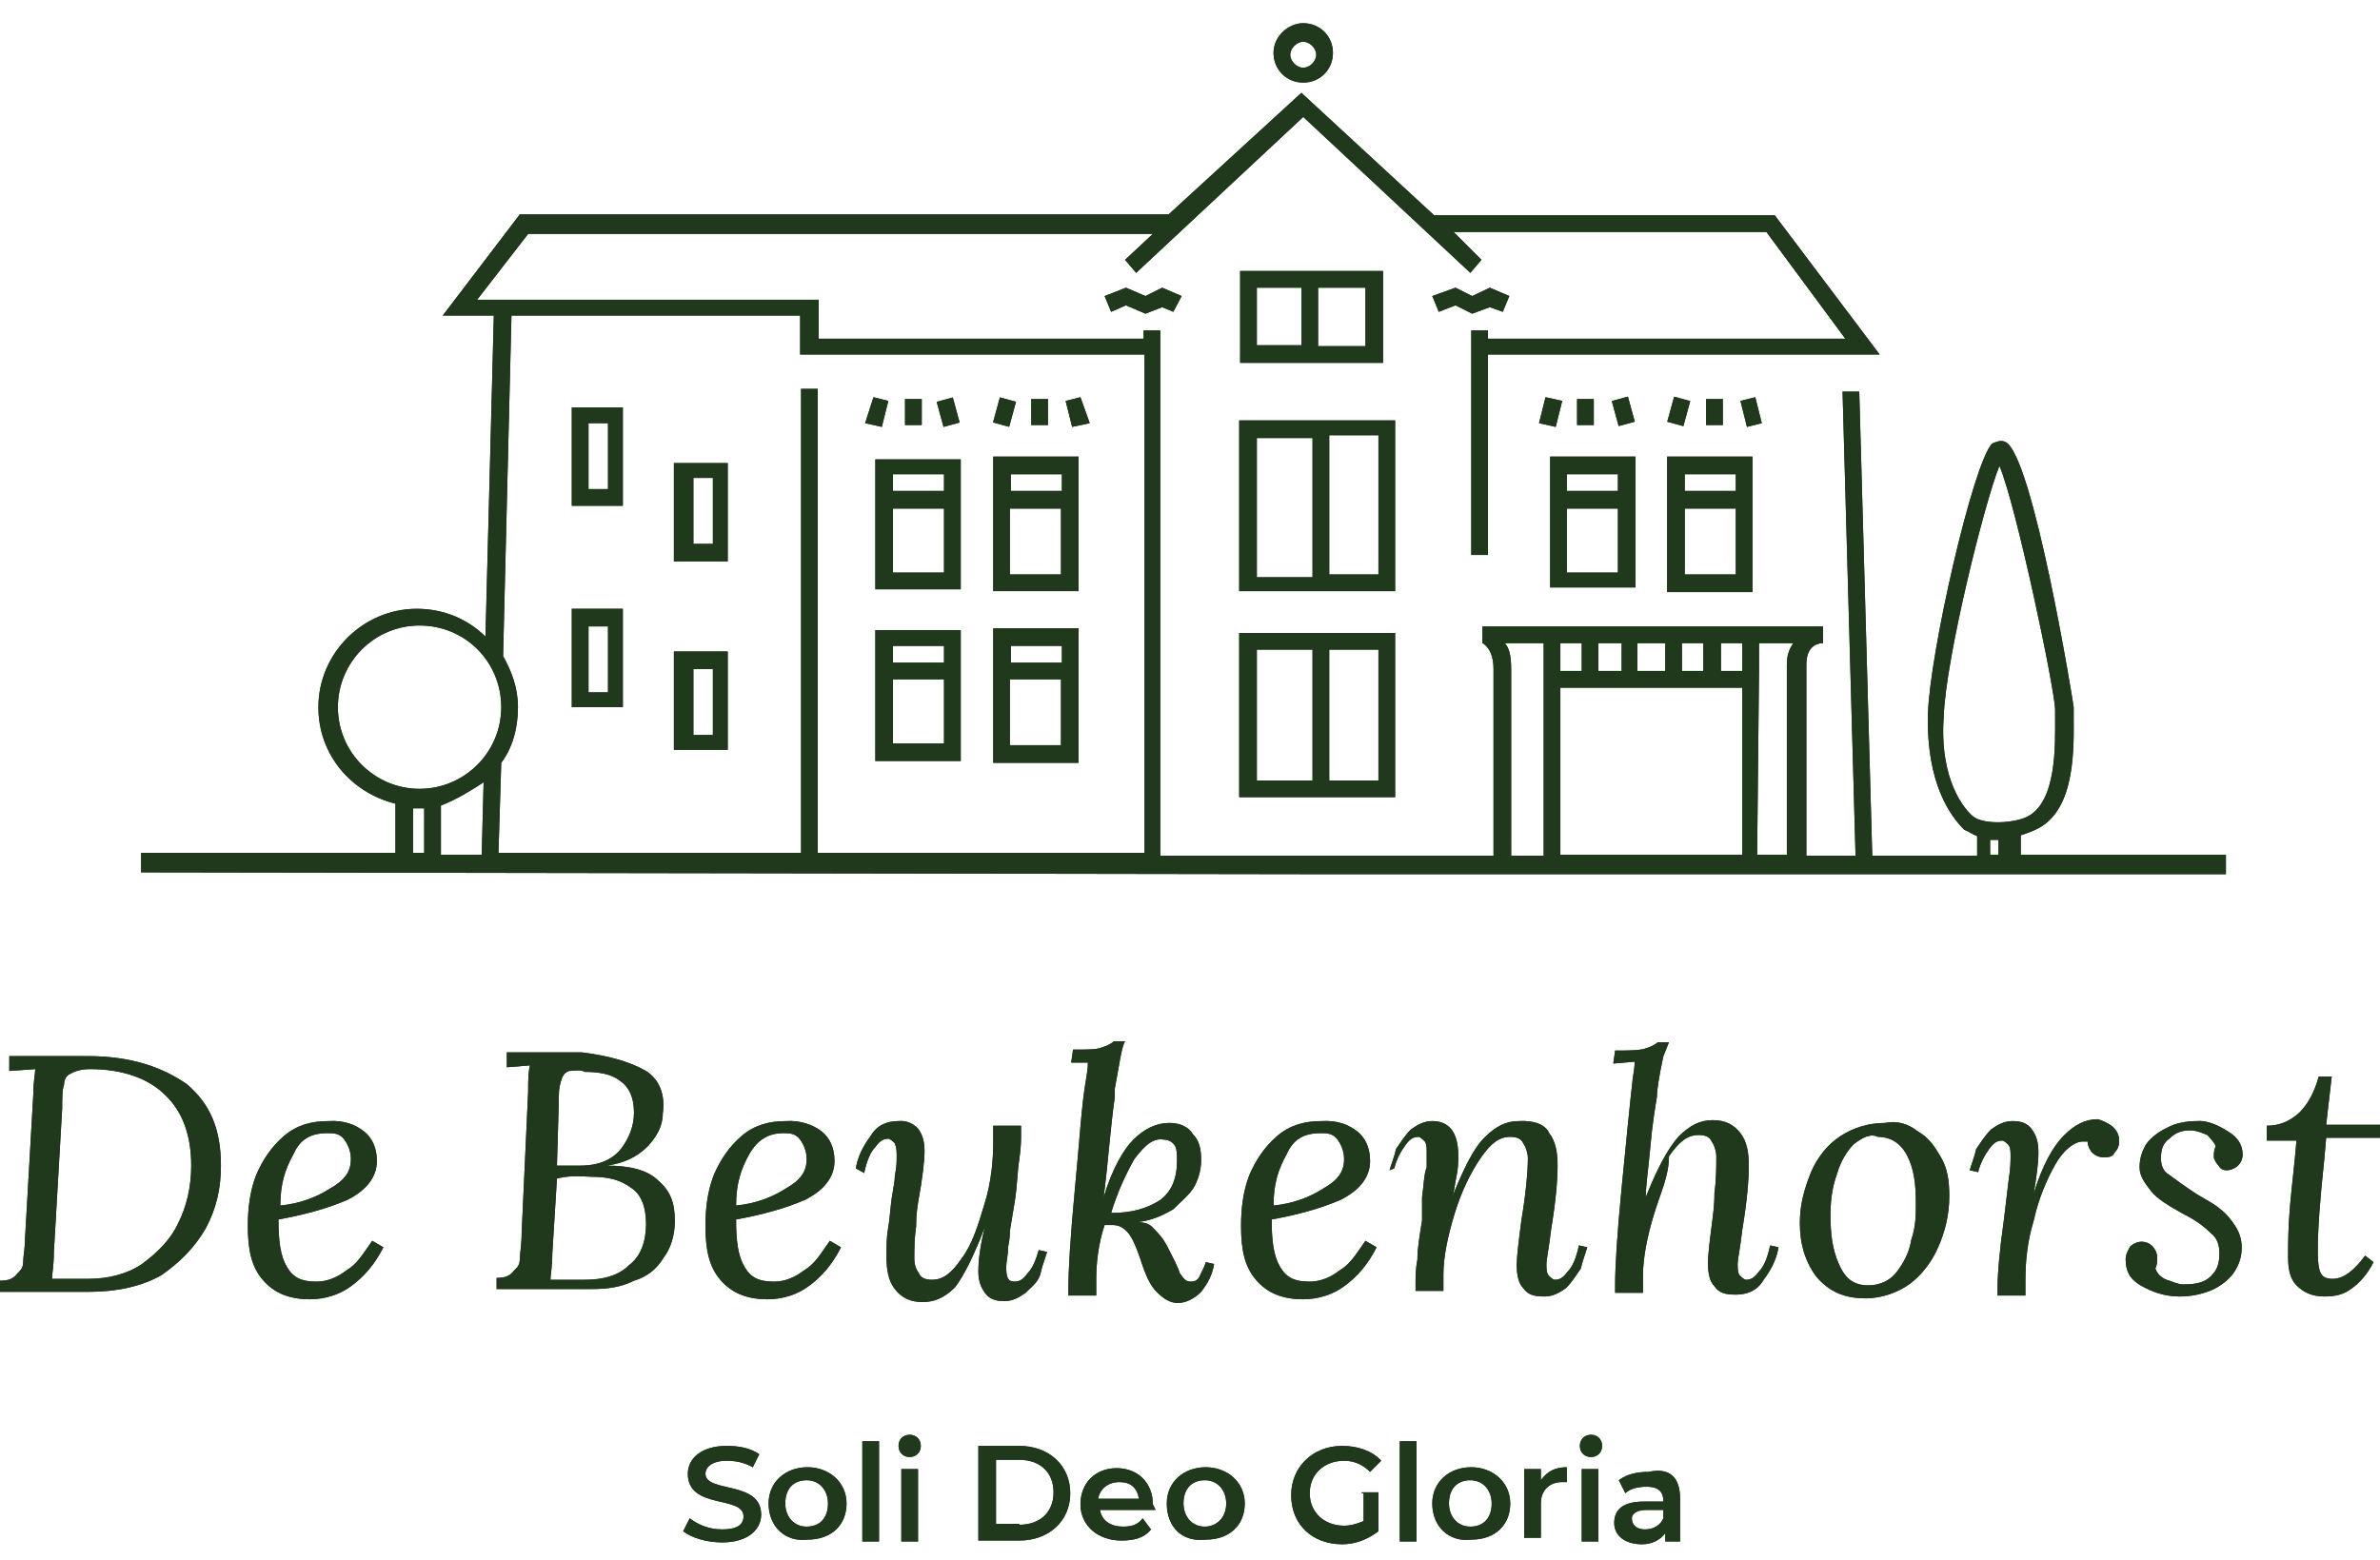 <?xml version="1.0" encoding="utf-8"?>
<!-- Generator: Adobe Illustrator 25.2.0, SVG Export Plug-In . SVG Version: 6.00 Build 0)  -->
<svg version="1.1" id="Laag_1" xmlns="http://www.w3.org/2000/svg" xmlns:xlink="http://www.w3.org/1999/xlink" x="0px" y="0px"
	 viewBox="0 0 256.4 168.1" style="enable-background:new 0 0 256.4 168.1;" xml:space="preserve">
<style type="text/css">
	.st0{fill:#20391C;}
</style>
<g>
	<path class="st0" d="M7.6,115.7c-0.5,0.2-0.7,0.7-0.7,1.2c-0.2,0.5-0.2,1.4-0.2,2.5L5.8,135c0,1.4-0.2,2.3-0.2,2.8
		c1.2,0,2.3,0,3.9,0c2.1,0,4.2-0.5,5.8-1.6c1.6-1.2,3-2.5,3.9-4.4c0.9-1.8,1.4-3.9,1.4-6.2c0-3.2-0.9-5.8-2.8-7.6
		c-1.8-1.8-4.6-2.8-8.1-2.8C8.8,115.2,8.1,115.4,7.6,115.7 M20.1,116.8c2.5,2.1,3.7,4.8,3.7,8.8c0,2.5-0.5,4.6-1.6,6.7
		c-1.2,2.1-2.8,3.7-4.8,5.1c-2.1,1.2-4.8,1.8-7.8,1.8H0V138c0.9,0,1.4-0.2,1.8-0.7c0.5-0.5,0.7-0.7,0.7-1.4c0-0.5,0.2-1.4,0.2-2.5
		l0.9-15.7c0-1.2,0.2-2.1,0.2-2.5l-2.8,0.2v-1.6h8.5C14.1,113.8,17.5,115,20.1,116.8"/>
	<path class="st0" d="M31.6,124.4c-0.9,1.6-1.4,3.2-1.4,5.5c2.1-0.2,3.9-0.9,5.3-1.8c1.6-0.9,2.3-1.8,2.3-3.2c0-0.7-0.2-1.4-0.7-2.1
		c-0.5-0.7-1.2-0.7-1.8-0.7C33.4,122.1,32.3,122.8,31.6,124.4 M39.2,121.9c0.9,0.7,1.4,1.8,1.4,3.2c0,1.8-1.2,3.2-3.2,4.2
		c-2.1,0.9-4.6,1.6-7.4,2.1c0,2.3,0.2,3.9,0.9,5.1s1.6,1.6,3.2,1.6c1.2,0,2.3-0.5,3.2-1.2c1.2-0.7,1.8-1.8,2.8-3.2l1.2,0.7
		c-0.9,1.8-2.1,3.2-3.5,4.2c-1.2,0.9-2.8,1.4-4.4,1.4c-2.3,0-3.9-0.7-5.1-2.1c-1.2-1.4-1.6-3.2-1.6-5.8c0-1.8,0.2-3.7,0.9-5.5
		c0.7-1.6,1.6-3,3-4.2c1.4-1.2,3-1.6,4.8-1.6C37.1,120.7,38.3,121.2,39.2,121.9"/>
	<path class="st0" d="M61.3,115.4c-0.5,0.2-0.7,0.5-0.9,1.2c-0.2,0.7-0.2,1.2-0.2,2.1l-0.2,6.9c0.7,0,1.6,0,2.5,0
		c2.1,0,3.5-0.7,4.4-1.8c0.9-1.2,1.4-2.5,1.4-3.9c0-1.6-0.5-2.8-1.6-3.5c-0.9-0.7-2.3-0.9-3.7-0.9C62.5,115.2,61.8,115.4,61.3,115.4
		 M60,127l-0.5,8.1c0,1.4-0.2,2.3-0.2,2.8c0.5,0,1.4,0,2.5,0H63c2.1,0,3.7-0.5,4.8-1.6c1.2-0.9,1.8-2.5,1.8-4.4
		c0-1.8-0.5-3.2-1.6-3.9c-1.2-0.9-2.5-1.2-4.4-1.2C62.3,126.7,61.1,126.7,60,127 M69.6,115.4c1.4,0.9,2.1,2.5,1.8,4.6
		c0,1.4-0.7,2.5-1.6,3.5c-1.2,1.2-2.5,1.8-4.4,2.1l0,0c2.5,0,4.4,0.5,5.5,1.6c1.4,1.2,1.8,2.5,1.8,4.4c0,1.6-0.5,3-1.2,3.9
		c-0.7,1.2-1.8,2.1-3.2,2.5c-1.4,0.7-2.8,0.9-4.6,0.9H53.5v-1.2c0.9,0,1.4-0.2,1.8-0.7c0.5-0.5,0.7-0.7,0.7-1.4
		c0-0.5,0.2-1.4,0.2-2.8l0.7-15.2c0-1.2,0-2.1,0.2-2.8l-2.5,0.2v-1.6c1.6,0,3,0,3.9,0h4.2C65.9,113.8,68,114.5,69.6,115.4"/>
	<path class="st0" d="M80.7,124.4c-0.9,1.6-1.4,3.2-1.4,5.5c2.1-0.2,3.9-0.9,5.3-1.8c1.6-0.9,2.3-1.8,2.3-3.2c0-0.7-0.2-1.4-0.7-2.1
		c-0.5-0.7-1.2-0.7-1.8-0.7C82.8,122.1,81.6,122.8,80.7,124.4 M88.5,121.9c0.9,0.7,1.4,1.8,1.4,3.2c0,1.8-1.2,3.2-3.2,4.2
		c-2.1,0.9-4.6,1.6-7.4,2.1c0,2.3,0.2,3.9,0.9,5.1s1.6,1.6,3.2,1.6c1.2,0,2.3-0.5,3.2-1.2c1.2-0.7,1.8-1.8,2.8-3.2l1.2,0.7
		c-0.9,1.8-2.1,3.2-3.5,4.2c-1.2,0.9-2.8,1.4-4.4,1.4c-2.3,0-3.9-0.7-5.1-2.1c-1.2-1.4-1.6-3.2-1.6-5.8c0-1.8,0.2-3.7,0.9-5.5
		c0.7-1.6,1.6-3,3-4.2c1.4-1.2,3-1.6,4.8-1.6C86.2,120.7,87.6,121.2,88.5,121.9"/>
	<path class="st0" d="M98.9,121.6c0.5,0.7,0.7,1.4,0.7,2.5c0,0.9-0.2,2.8-0.7,5.5c0,0.2-0.2,0.9-0.2,2.5c-0.2,1.4-0.2,2.5-0.2,3.5
		c0,0.7,0.2,1.2,0.5,1.6c0.2,0.5,0.7,0.7,1.4,0.7c1.2,0,2.1-0.7,3.2-2.3c1.2-1.6,1.8-3.7,2.5-6c0.7-2.3,0.9-4.6,0.9-6.5
		c0-0.5,0-1.2,0-1.8h3c0,0.2,0,0.5,0,0.9c0,0.7,0,1.4-0.2,2.8c-0.2,1.2-0.2,2.8-0.5,4.6l-0.5,3c0,0.2,0,0.9-0.2,1.8
		c0,0.9-0.2,1.6-0.2,2.1c0,1.2,0.2,1.6,0.9,1.6c0.5,0,0.9-0.2,1.4-0.9c0.5-0.5,0.9-1.4,1.2-2.5l0.9,0.2c-0.2,0.7-0.5,1.4-0.7,2.3
		s-0.9,1.4-1.6,2.1c-0.7,0.5-1.4,0.9-2.3,0.9c-0.9,0-1.6-0.2-2.1-0.9c-0.5-0.7-0.7-1.4-0.7-2.3c0-1.2,0.2-2.8,0.7-4.8l0,0
		c-1.2,3.2-2.3,5.3-3.2,6.5c-1.2,1.2-2.3,1.6-3.5,1.6c-1.4,0-2.3-0.5-3-1.4c-0.7-0.9-0.9-2.1-0.9-3.5c0-1.2,0-2.1,0.2-3.2
		s0.2-2.3,0.5-3.9c0-0.2,0.2-0.9,0.2-1.6c0.2-0.9,0.2-1.6,0.2-2.1c0-0.5,0-0.9-0.2-1.4c-0.2-0.2-0.5-0.5-0.7-0.5
		c-0.5,0-0.9,0.2-1.4,0.9c-0.5,0.5-0.9,1.4-1.2,2.8l-0.9-0.5c0.2-1.2,0.7-2.3,1.6-3.5c0.7-1.2,1.8-1.6,3-1.6
		C97.8,120.7,98.5,121.2,98.9,121.6"/>
	<path class="st0" d="M122.2,124.9c-0.9,1.6-1.8,3.5-2.5,5.8l0,0c2.3,0,3.9-0.5,5.3-1.4c1.2-0.9,1.8-2.3,1.8-4.2
		c0-0.7,0-1.2-0.2-1.6s-0.7-0.7-1.2-0.7C124.3,122.6,123.4,123.3,122.2,124.9 M120.1,117.3v0.9c-0.5,3.5-0.7,6.9-1.2,10.8l0,0
		c0.9-3,2.1-5.1,3.2-6.2c1.2-1.2,2.5-1.8,3.9-1.8c1.2,0,2.1,0.5,2.5,1.2c0.7,0.7,0.9,1.6,0.9,2.8c0,0.9-0.2,1.8-0.7,2.8
		c-0.5,0.9-1.4,1.6-2.3,2.5c-1.2,0.7-2.3,1.2-3.9,1.4l0,0c0.9,0,1.4,0.2,1.8,0.7c0.5,0.5,0.9,0.9,1.4,1.8c0.7,1.4,1.2,2.3,1.4,3
		c0.5,0.7,0.7,0.9,1.2,0.9s0.7-0.2,0.9-0.5c0.2-0.5,0.5-0.9,0.7-1.6l0.9,0.2c-0.2,1.2-0.7,2.1-1.4,3c-0.7,0.7-1.6,1.2-2.5,1.2
		c-0.9,0-1.6-0.5-2.3-1.2c-0.7-0.7-1.2-1.8-1.8-3.7c-0.5-1.4-0.9-2.3-1.4-2.8s-0.9-0.7-1.6-0.7H119c-0.7,2.1-0.9,4.2-0.9,5.8
		c0,0.5,0,1.2,0,1.8h-3c0-0.2,0-0.5,0-0.9c0-1.8,0.2-5.3,0.7-10.6c0.5-5.1,0.7-9,1.2-11.8c0-0.2,0.2-0.9,0.2-1.8l-1.8,0l0.2-1.4
		c1.4,0,2.5,0,3-0.2c0.7-0.2,1.2-0.5,1.4-0.7h1.2C120.8,112.9,120.6,114.7,120.1,117.3"/>
	<path class="st0" d="M138.6,124.4c-0.9,1.6-1.4,3.2-1.4,5.5c2.1-0.2,3.9-0.9,5.3-1.8c1.6-0.9,2.3-1.8,2.3-3.2
		c0-0.7-0.2-1.4-0.7-2.1c-0.5-0.7-1.2-0.7-1.8-0.7C140.4,122.1,139.3,122.8,138.6,124.4 M146.2,121.9c0.9,0.7,1.4,1.8,1.4,3.2
		c0,1.8-1.2,3.2-3.2,4.2c-2.1,0.9-4.6,1.6-7.4,2.1c0,2.3,0.2,3.9,0.9,5.1c0.7,1.2,1.6,1.6,3.2,1.6c1.2,0,2.3-0.5,3.2-1.2
		c1.2-0.7,1.8-1.8,2.8-3.2l1.2,0.7c-0.9,1.8-2.1,3.2-3.5,4.2c-1.2,0.9-2.8,1.4-4.4,1.4c-2.3,0-3.9-0.7-5.1-2.1
		c-1.2-1.4-1.6-3.2-1.6-5.8c0-1.8,0.2-3.7,0.9-5.5c0.7-1.6,1.6-3,3-4.2c1.4-1.2,3-1.6,4.8-1.6C144.1,120.7,145.3,121.2,146.2,121.9"
		/>
	<path class="st0" d="M166.9,122.1c0.7,0.9,0.9,2.1,0.9,3.5c0,1.6-0.2,3.9-0.7,6.9c-0.2,1.8-0.5,3.2-0.5,3.7c0,0.5,0,0.9,0.2,1.2
		c0.2,0.2,0.5,0.5,0.7,0.5c0.5,0,0.9-0.2,1.4-0.9c0.5-0.5,0.9-1.4,1.2-2.8l0.9,0.2c-0.2,0.7-0.5,1.4-0.7,2.3
		c-0.5,0.7-0.9,1.4-1.6,2.1c-0.7,0.5-1.4,0.9-2.3,0.9c-1.2,0-1.8-0.2-2.3-0.9c-0.5-0.5-0.7-1.4-0.7-2.5c0-0.9,0.2-2.5,0.5-4.8
		c0.5-3,0.7-5.3,0.7-6.7c0-0.5-0.2-1.2-0.5-1.6c-0.2-0.5-0.7-0.7-1.4-0.7c-1.2,0-2.1,0.7-3.2,2.3s-2.1,3.7-2.8,6
		c-0.7,2.3-1.2,4.6-1.2,6.5c0,0.5,0,1.2,0,1.8h-3c0-0.2,0-0.5,0-0.9c0-0.7,0-1.4,0.2-2.5c0-1.2,0.2-2.3,0.5-4.2c0-0.2,0-0.5,0-0.7
		s0-0.7,0-0.9c0-0.2,0-0.7,0-0.9c0.2-1.4,0.2-2.5,0.5-3.2c0-0.7,0-1.2,0-1.6c0-0.5,0-0.9-0.2-1.2c-0.2-0.2-0.5-0.5-0.7-0.5
		c-0.5,0-0.9,0.2-1.4,0.9c-0.5,0.7-0.9,1.4-1.2,2.5l-0.5,0.2c0.2-0.7,0.5-1.4,0.7-2.3c0.5-0.7,0.9-1.4,1.6-2.1
		c0.7-0.5,1.4-0.9,2.3-0.9c1.8,0,2.8,1.2,2.8,3.7c0,0.7,0,1.4-0.2,2.3c-0.2,0.9-0.2,1.6-0.5,2.3l0,0c1.2-3,2.3-5.3,3.5-6.5
		c1.2-1.2,2.3-1.8,3.7-1.8C165.3,120.7,166.5,121.2,166.9,122.1"/>
	<path class="st0" d="M179.2,113.8c-0.5,2.3-0.7,3.7-0.7,4.4c-0.2,1.2-0.5,3-0.7,5.3c-0.2,2.3-0.5,4.2-0.5,5.5l0,0
		c1.2-3,2.3-5.1,3.5-6.5c1.2-1.2,2.3-1.8,3.7-1.8c1.4,0,2.3,0.5,3,1.4c0.7,0.9,0.9,2.1,0.9,3.5c0,1.6-0.2,3.9-0.7,6.9
		c-0.2,1.8-0.5,3.2-0.5,3.7s0,0.9,0.2,1.2c0.2,0.2,0.5,0.5,0.7,0.5c0.5,0,0.9-0.2,1.4-0.9c0.5-0.5,0.9-1.4,1.2-2.8l0.9,0.2
		c-0.2,1.2-0.7,2.3-1.6,3.5c-0.7,1.2-1.8,1.6-3,1.6s-1.8-0.2-2.3-0.9c-0.5-0.5-0.7-1.4-0.7-2.5c0-0.9,0.2-2.5,0.5-4.8
		c0-0.2,0.2-1.2,0.2-2.8c0.2-1.4,0.2-2.8,0.2-3.9c0-0.5-0.2-1.2-0.5-1.6c-0.2-0.5-0.7-0.7-1.4-0.7c-1.2,0-2.1,0.7-3.2,2.3
		c0,2.1-0.9,3.9-1.6,6.2c-0.7,2.3-1.2,4.6-1.2,6.7c0,0.5,0,1.2,0,1.8h-3c0-0.2,0-0.5,0-0.9c0-1.8,0.2-5.3,0.7-10.4
		c0.5-5.1,0.9-9.2,1.2-11.8c0-0.2,0.2-0.9,0.2-1.8l-2.3,0.2l0.2-1.4c1.4,0,2.5,0,3.2-0.2s1.2-0.5,1.4-0.7h1.2L179.2,113.8z"/>
	<path class="st0" d="M199.7,123.3c-0.7,0.7-1.4,1.8-1.8,3.2c-0.5,1.4-0.7,2.8-0.7,4.4c0,2.1,0.2,3.7,0.9,5.3
		c0.7,1.6,1.6,2.3,3.2,2.3c1.2,0,2.3-0.5,3-1.4c0.7-0.9,1.4-2.1,1.6-3.5c0.5-1.4,0.5-2.8,0.5-3.9c0-2.1-0.2-3.7-0.9-5.1
		c-0.7-1.4-1.8-2.1-3.2-2.1C201.5,122.1,200.6,122.6,199.7,123.3 M206.6,121.9c1.2,0.7,1.8,1.6,2.5,2.8c0.7,1.2,0.9,2.5,0.9,4.2
		c0,2.1-0.5,3.9-1.2,5.5c-0.7,1.6-1.8,3-3,3.9c-1.2,0.9-3,1.6-4.8,1.6c-2.3,0-3.9-0.7-5.3-2.3c-1.2-1.6-1.8-3.5-1.8-5.8
		c0-2.1,0.5-3.7,1.2-5.5c0.7-1.6,1.8-3,3.2-3.9c1.4-0.9,3-1.4,4.8-1.4C204.5,120.7,205.7,121.2,206.6,121.9"/>
	<path class="st0" d="M227.6,121.4c0.5,0.5,0.7,0.9,0.7,1.6c0,0.5-0.2,0.9-0.5,1.2c-0.2,0.5-0.7,0.5-1.2,0.5s-0.9-0.2-1.2-0.5
		c-0.2-0.2-0.5-0.7-0.5-1.2h-0.5c-0.9,0-2.1,0.9-3,2.5c-0.9,1.6-1.8,3.7-2.3,6c-0.7,2.3-0.9,4.4-0.9,6.5c0,0.2,0,0.7,0,1.6h-3
		c0-0.2,0-0.5,0-0.9c0-1.4,0.2-3.9,0.7-7.4l0.5-4.2c0.2-1.2,0.2-2.1,0.2-2.5c0-0.5,0-0.9-0.2-1.2c-0.2-0.2-0.5-0.5-0.7-0.5
		c-0.5,0-0.9,0.2-1.4,0.9c-0.5,0.7-0.9,1.4-1.2,2.5l-0.9-0.2c0.2-0.7,0.5-1.4,0.7-2.3c0.5-0.7,0.9-1.4,1.6-2.1
		c0.7-0.5,1.4-0.9,2.3-0.9c0.9,0,1.6,0.2,2.1,0.9c0.5,0.7,0.7,1.4,0.7,2.5c0,1.2-0.2,2.5-0.5,4.4l0,0c0.9-3,2.1-5.1,3.2-6.2
		c1.2-1.2,2.3-1.8,3.7-1.8C226.4,120.7,227.1,121,227.6,121.4"/>
	<path class="st0" d="M240,121.9c1.2,0.7,1.6,1.6,1.6,2.5c0,0.5-0.2,0.9-0.5,1.2c-0.2,0.2-0.7,0.5-1.2,0.5s-0.7-0.2-0.9-0.5
		c-0.2-0.2-0.5-0.7-0.5-0.9c0-0.5,0-0.7,0.2-1.2c-0.2-0.5-0.5-0.7-0.9-1.2c-0.5-0.2-1.2-0.5-1.8-0.5c-0.9,0-1.6,0.2-2.3,0.9
		c-0.7,0.5-0.9,1.2-0.9,2.1c0,0.7,0.2,1.4,0.9,1.8c0.7,0.5,1.6,1.2,3,2.1c1.2,0.7,2.1,1.2,2.5,1.6c0.7,0.5,1.2,1.2,1.6,1.8
		s0.7,1.4,0.7,2.3c0,0.9-0.2,1.8-0.9,2.8c-0.5,0.7-1.4,1.4-2.3,1.8c-1.2,0.5-2.3,0.7-3.5,0.7c-1.6,0-3-0.5-4.2-1.2s-1.6-1.6-1.6-2.8
		c0-0.5,0.2-0.9,0.5-1.4c0.2-0.2,0.7-0.5,1.2-0.5s0.9,0.2,1.2,0.5c0.2,0.2,0.5,0.7,0.5,1.2c0,0.5,0,0.7-0.2,1.2
		c0.2,0.5,0.5,0.9,1.2,1.2c0.7,0.2,1.2,0.5,1.8,0.5c1.4,0,2.3-0.2,3-0.9s0.9-1.4,0.9-2.5c0-0.7-0.2-1.6-0.9-2.1
		c-0.7-0.7-1.6-1.4-3-2.1c-1.6-0.9-2.8-1.6-3.5-2.5c-0.7-0.9-1.2-1.6-1.2-2.5s0.2-1.6,0.7-2.5c0.5-0.7,1.4-1.4,2.3-1.8
		c0.9-0.5,2.1-0.7,3.2-0.7C237.7,120.7,238.9,121.2,240,121.9"/>
	<path class="st0" d="M250.6,121.2h5.8v1.4h-5.8l-0.2,2.3c-0.5,4.6-0.7,7.8-0.7,9.7c0,0.9,0,1.6,0.2,2.3c0.2,0.7,0.7,0.9,1.4,0.9
		c1.2,0,2.3-0.9,3.5-2.5l0.9,0.7c-0.7,1.4-1.6,2.3-2.3,2.8c-0.9,0.7-1.8,0.9-3,0.9c-1.4,0-2.3-0.5-3-1.2s-0.9-1.8-0.9-3
		c0-1.4,0-3.2,0.2-5.5c0.2-2.3,0.5-4.6,0.7-7.1h-3.2v-1.6c1.4,0,2.5-0.5,3.5-1.4c0.9-0.9,1.6-2.1,2.1-3.9h1.4L250.6,121.2z"/>
	<path class="st0" d="M73.6,165l0.7-1.4c0.9,0.7,2.1,1.2,3.5,1.2c1.6,0,2.3-0.5,2.3-1.4c0-2.3-6-0.7-6-4.6c0-1.6,1.4-3,4.2-3
		c1.2,0,2.5,0.2,3.5,0.9l-0.7,1.4c-0.9-0.5-1.8-0.7-2.8-0.7c-1.6,0-2.3,0.7-2.3,1.4c0,2.1,6,0.7,6,4.4c0,1.6-1.4,3-4.2,3
		C76.1,166.2,74.5,165.7,73.6,165"/>
	<path class="st0" d="M89.2,162c0-1.4-0.9-2.5-2.3-2.5c-1.4,0-2.3,0.9-2.3,2.5c0,1.4,0.9,2.5,2.3,2.5
		C88.3,164.5,89.2,163.6,89.2,162 M82.8,162c0-2.3,1.8-3.9,4.2-3.9c2.3,0,4.2,1.6,4.2,3.9s-1.6,3.9-4.2,3.9
		C84.6,166.2,82.8,164.5,82.8,162"/>
	<rect x="92.9" y="155.3" class="st0" width="1.8" height="10.8"/>
	<path class="st0" d="M97.1,158.3h1.8v7.8h-1.8V158.3z M96.8,155.8c0-0.7,0.5-1.2,1.2-1.2s1.2,0.5,1.2,1.2s-0.5,1.2-1.2,1.2
		S96.8,156.5,96.8,155.8"/>
	<path class="st0" d="M109.8,164.3c2.3,0,3.7-1.4,3.7-3.5s-1.4-3.5-3.7-3.5h-2.5v6.9H109.8z M105.4,155.8h4.4c3.2,0,5.5,2.1,5.5,5.1
		c0,3-2.3,5.1-5.5,5.1h-4.4C105.4,165.9,105.4,155.8,105.4,155.8z"/>
	<path class="st0" d="M118.3,161.5h4.4c-0.2-1.2-0.9-1.8-2.1-1.8C119.4,159.7,118.5,160.4,118.3,161.5 M124.5,162.7h-6
		c0.2,1.2,1.2,1.8,2.5,1.8c0.9,0,1.6-0.2,2.1-0.9l0.9,1.2c-0.7,0.9-1.8,1.2-3.2,1.2c-2.5,0-4.4-1.6-4.4-3.9c0-2.3,1.6-3.9,3.9-3.9
		c2.3,0,3.9,1.6,3.9,3.9L124.5,162.7z"/>
	<path class="st0" d="M132.1,162c0-1.4-0.9-2.5-2.3-2.5c-1.4,0-2.3,0.9-2.3,2.5c0,1.4,0.9,2.5,2.3,2.5
		C131,164.5,132.1,163.6,132.1,162 M125.7,162c0-2.3,1.8-3.9,4.2-3.9c2.3,0,4.2,1.6,4.2,3.9s-1.6,3.9-4.2,3.9
		C127.3,166.2,125.7,164.5,125.7,162"/>
	<path class="st0" d="M146.7,160.8h1.8v4.2c-1.2,0.9-2.5,1.4-3.9,1.4c-3.2,0-5.5-2.1-5.5-5.3c0-3,2.3-5.3,5.5-5.3
		c1.6,0,3.2,0.5,4.2,1.6l-1.2,1.2c-0.7-0.7-1.6-1.2-2.8-1.2c-2.1,0-3.7,1.4-3.7,3.5s1.6,3.5,3.7,3.5c0.7,0,1.4-0.2,2.1-0.5v-3H146.7
		z"/>
	<rect x="150.8" y="155.3" class="st0" width="1.8" height="10.8"/>
	<path class="st0" d="M160.7,162c0-1.4-0.9-2.5-2.3-2.5c-1.4,0-2.3,0.9-2.3,2.5c0,1.4,0.9,2.5,2.3,2.5
		C159.8,164.5,160.7,163.6,160.7,162 M154.3,162c0-2.3,1.8-3.9,4.2-3.9c2.3,0,4.2,1.6,4.2,3.9s-1.6,3.9-4.2,3.9
		C156.1,166.2,154.3,164.5,154.3,162"/>
	<path class="st0" d="M168.8,158.1v1.6h-0.5c-1.4,0-2.3,0.9-2.3,2.3v3.7h-1.8v-7.4h1.8v1.2C166.7,158.5,167.6,158.1,168.8,158.1"/>
	<path class="st0" d="M170.4,158.3h1.8v7.8h-1.8V158.3z M170.2,155.8c0-0.7,0.5-1.2,1.2-1.2s1.2,0.5,1.2,1.2s-0.5,1.2-1.2,1.2
		S170.2,156.5,170.2,155.8"/>
	<path class="st0" d="M179.2,163.6v-0.9h-1.8c-1.2,0-1.6,0.5-1.6,0.9c0,0.7,0.5,1.2,1.4,1.2C178.2,164.8,178.9,164.3,179.2,163.6
		 M181,161.5v4.6h-1.6v-0.9c-0.5,0.7-1.4,1.2-2.5,1.2c-1.8,0-3-0.9-3-2.3c0-1.4,0.9-2.3,3.2-2.3h2.1l0,0c0-1.2-0.7-1.6-1.8-1.6
		c-0.9,0-1.8,0.2-2.3,0.7l-0.7-1.4c0.9-0.7,2.1-0.9,3.2-0.9C179.9,158.1,181,159.2,181,161.5"/>
	<path class="st0" d="M140.4,4.5c0.7,0,1.4,0.7,1.4,1.4s-0.7,1.4-1.4,1.4c-0.7,0-1.4-0.7-1.4-1.4S139.7,4.5,140.4,4.5 M140.4,8.9
		c1.8,0,3.2-1.4,3.2-3.2c0-1.8-1.4-3.2-3.2-3.2c-1.6,0-3.2,1.4-3.2,3.2C137.2,7.5,138.6,8.9,140.4,8.9"/>
	<polygon class="st0" points="121.3,31 119,31.9 119.7,33.6 121.3,32.9 123.4,33.8 125.2,33.1 126.4,33.6 127.3,31.9 125.2,31 
		123.4,31.9 	"/>
	<polygon class="st0" points="160.5,33.1 161.9,33.6 162.6,31.9 160.5,31 158.6,31.9 156.8,31 154.3,31.9 155,33.6 156.8,32.9 
		158.6,33.8 	"/>
	<path class="st0" d="M101.7,52.9h-5.5v-1.8h5.5V52.9z M96.2,54.8h5.5v6.9h-5.5V54.8z M94.3,63.5h9.2V49.5h-9.2V63.5z"/>
	<path class="st0" d="M108.8,54.8h5.5v7.1h-5.5C108.8,61.9,108.8,54.8,108.8,54.8z M114.4,52.9h-5.5v-1.8h5.5V52.9z M116.2,49.2H107
		v14.5h9.2V49.2z"/>
	<path class="st0" d="M101.7,71.4h-5.5v-1.8h5.5V71.4z M96.2,73.2h5.5v6.9h-5.5V73.2z M94.3,82h9.2V67.9h-9.2V82z"/>
	<path class="st0" d="M108.8,73.2h5.5v7.1h-5.5C108.8,80.4,108.8,73.2,108.8,73.2z M114.4,71.4h-5.5v-1.8h5.5V71.4z M116.2,67.7H107
		v14.5h9.2V67.7z"/>
	<path class="st0" d="M63.4,45.6h2.1v7.1h-2.1V45.6z M61.6,54.5h5.5V43.9h-5.5V54.5z"/>
	<path class="st0" d="M63.4,67.5h2.1v7.1h-2.1V67.5z M61.6,76.2h5.5V65.6h-5.5V76.2z"/>
	<path class="st0" d="M74.7,51.5h2.1v7.1h-2.1V51.5z M72.9,60.5h5.5V49.9h-5.8v10.6H72.9z"/>
	<path class="st0" d="M74.7,72.1h2.1v7.1h-2.1V72.1z M72.9,80.8h5.5V70.2h-5.8v10.6H72.9z"/>
	
		<rect x="106.9" y="43.6" transform="matrix(0.263 -0.965 0.965 0.263 36.793 137.212)" class="st0" width="2.8" height="1.8"/>
	<rect x="111.1" y="43" class="st0" width="1.8" height="2.8"/>
	<polygon class="st0" points="117.4,45.6 116.4,42.8 114.8,43.2 115.5,46 	"/>
	<polygon class="st0" points="95.7,43.2 94.1,42.8 93.2,45.6 95,46 	"/>
	<rect x="97.5" y="43" class="st0" width="1.8" height="2.8"/>
	<rect x="101.2" y="43" transform="matrix(0.965 -0.264 0.264 0.965 -8.102 28.522)" class="st0" width="1.8" height="2.8"/>
	<path class="st0" d="M168.8,54.8h5.5v6.9h-5.5V54.8z M174.3,52.9h-5.5v-1.8h5.5V52.9z M176.2,49.2h-9.2v14.1h9.2V49.2z"/>
	<path class="st0" d="M187,52.9h-5.5v-1.8h5.5V52.9z M181.5,54.8h5.5v7.1h-5.5V54.8z M179.6,63.8h9.2V49.2h-9.2V63.8z"/>
	
		<rect x="179.5" y="43.5" transform="matrix(0.264 -0.965 0.965 0.264 90.25 207.179)" class="st0" width="2.8" height="1.8"/>
	<rect x="183.8" y="43" class="st0" width="1.8" height="2.8"/>
	<polygon class="st0" points="189.1,42.8 187.5,43.2 188.2,46 189.8,45.6 	"/>
	<polygon class="st0" points="168.3,43.2 166.5,42.8 165.8,45.6 167.6,46 	"/>
	<rect x="169.9" y="43" class="st0" width="1.8" height="2.8"/>
	<rect x="173.9" y="43" transform="matrix(0.965 -0.264 0.264 0.965 -5.525 47.627)" class="st0" width="1.8" height="2.8"/>
	<path class="st0" d="M135.4,31h4.8v6.2h-4.8V31z M147.1,37.3H142V31h5.1V37.3z M133.5,39.1H149v-9.9h-15.4V39.1z"/>
	<path class="st0" d="M148.5,61.9h-5.3v-15h5.3V61.9z M135.4,47.2h6v15h-6V47.2z M150.3,45.3h-16.8v18.4h16.8V45.3z"/>
	<path class="st0" d="M135.4,70h6v14.1h-6V70z M148.5,84.1h-5.3V70h5.3V84.1z M133.5,85.9h16.8V68.2h-16.8V85.9z"/>
	<path class="st0" d="M215.6,92.1h-1.2v-1.6h0.2c0.2,0,0.5,0,0.7,0v1.6H215.6z M212.6,88c-0.9-0.7-3.7-3.9-3.2-10.8
		c0.2-6.2,4.4-23.1,6-27c1.8,4.2,6,24.2,6,26.3c0,0.2,0,0.7,0,0.9c0,2.8,0.2,9-3,10.6C217,88.7,213.8,88.9,212.6,88 M189.5,72.3v-3
		h3.7l0,0c-0.5,0.7-0.7,1.4-0.7,2.3v20.5h-3.2L189.5,72.3L189.5,72.3z M168.1,74.1h19.6v18h-19.6V74.1z M162.1,69.3L162.1,69.3h4.2
		v4.2l0,0v18.7h-3.5V72.1C162.8,70.7,162.6,69.8,162.1,69.3 M181.2,69.3h2.3v3h-2.3V69.3z M176.4,69.3h3v3h-3V69.3z M172.2,69.3h2.5
		v3h-2.5V69.3z M168.1,69.3h2.3v3h-2.3V69.3z M185.4,69.3h2.3v3h-2.3V69.3z M54,82.2c1.2-1.6,1.8-3.7,1.8-6c0-2.1-0.7-3.9-1.6-5.5
		L55.1,34h31.1v4.2h37.1v53.7H88.1v-50h-1.8v50H53.7L54,82.2 M52.1,84.3l-0.2,7.6v0.2h-4.4v-5.3C49.3,86.1,50.7,85.2,52.1,84.3
		 M45.7,91.9h-1.2v-4.8h1.2V91.9z M36.4,76.2c0-4.8,3.9-8.8,8.8-8.8s8.8,3.9,8.8,8.8S50,85,45.2,85C40.4,85,36.4,81.1,36.4,76.2
		 M220.9,92.1h-3.2v-2.1c0.7-0.2,1.4-0.5,1.8-0.7c4.2-2.1,3.9-9,3.9-12.2c0-0.5,0-0.7,0-0.9c0-0.2-4.4-27.4-7.4-28.6
		c-0.5-0.2-0.9,0-1.4,0.2c-2.1,2.3-6.7,22.6-6.9,29.1c-0.2,7.6,2.5,11.1,3.9,12.5c0.5,0.2,0.9,0.5,1.4,0.7v2.1h-11.3l-1.4-50h-1.8
		l1.4,50h-5.3V71.6c0-2.3,1.6-2.3,1.8-2.3l0,0l0,0v-1.8h-36.7v1.8c0,0,1.2,0.5,1.2,2.8v20.1h-17.1H125V35.6h-1.8v0.9h-35v-4.2H54.2
		l0,0h-2.8l5.5-7.1h67.3l-3,2.8l1.2,1.4l18-16.8l18,16.8l1.2-1.4l-3-3h33.7l8.5,11.5h-38.5v-0.9h-1.8v24.2h1.8V38.2h42.2l-11.3-15
		h-36.7L140.2,10l-14.3,13.1H56L47.7,34h5.5l0,0l-0.9,34.6c-1.8-1.8-4.4-3-7.4-3c-5.8,0-10.6,4.8-10.6,10.6c0,5.1,3.5,9.2,8.3,10.4
		v5.3H42H15.2V94l128.2,0.2h96.4v-2.1L220.9,92.1z"/>
	<path class="st0" d="M7.6,115.7c-0.5,0.2-0.7,0.7-0.7,1.2c-0.2,0.5-0.2,1.4-0.2,2.5L5.8,135c0,1.4-0.2,2.3-0.2,2.8
		c1.2,0,2.3,0,3.9,0c2.1,0,4.2-0.5,5.8-1.6c1.6-1.2,3-2.5,3.9-4.4c0.9-1.8,1.4-3.9,1.4-6.2c0-3.2-0.9-5.8-2.8-7.6
		c-1.8-1.8-4.6-2.8-8.1-2.8C8.8,115.2,8.1,115.4,7.6,115.7 M20.1,116.8c2.5,2.1,3.7,4.8,3.7,8.8c0,2.5-0.5,4.6-1.6,6.7
		c-1.2,2.1-2.8,3.7-4.8,5.1c-2.1,1.2-4.8,1.8-7.8,1.8H0V138c0.9,0,1.4-0.2,1.8-0.7c0.5-0.5,0.7-0.7,0.7-1.4c0-0.5,0.2-1.4,0.2-2.5
		l0.9-15.7c0-1.2,0.2-2.1,0.2-2.5l-2.8,0.2v-1.6h8.5C14.1,113.8,17.5,115,20.1,116.8"/>
	<path class="st0" d="M31.6,124.4c-0.9,1.6-1.4,3.2-1.4,5.5c2.1-0.2,3.9-0.9,5.3-1.8c1.6-0.9,2.3-1.8,2.3-3.2c0-0.7-0.2-1.4-0.7-2.1
		c-0.5-0.7-1.2-0.7-1.8-0.7C33.4,122.1,32.3,122.8,31.6,124.4 M39.2,121.9c0.9,0.7,1.4,1.8,1.4,3.2c0,1.8-1.2,3.2-3.2,4.2
		c-2.1,0.9-4.6,1.6-7.4,2.1c0,2.3,0.2,3.9,0.9,5.1s1.6,1.6,3.2,1.6c1.2,0,2.3-0.5,3.2-1.2c1.2-0.7,1.8-1.8,2.8-3.2l1.2,0.7
		c-0.9,1.8-2.1,3.2-3.5,4.2c-1.2,0.9-2.8,1.4-4.4,1.4c-2.3,0-3.9-0.7-5.1-2.1c-1.2-1.4-1.6-3.2-1.6-5.8c0-1.8,0.2-3.7,0.9-5.5
		c0.7-1.6,1.6-3,3-4.2c1.4-1.2,3-1.6,4.8-1.6C37.1,120.7,38.3,121.2,39.2,121.9"/>
	<path class="st0" d="M61.3,115.4c-0.5,0.2-0.7,0.5-0.9,1.2c-0.2,0.7-0.2,1.2-0.2,2.1l-0.2,6.9c0.7,0,1.6,0,2.5,0
		c2.1,0,3.5-0.7,4.4-1.8c0.9-1.2,1.4-2.5,1.4-3.9c0-1.6-0.5-2.8-1.6-3.5c-0.9-0.7-2.3-0.9-3.7-0.9C62.5,115.2,61.8,115.4,61.3,115.4
		 M60,127l-0.5,8.1c0,1.4-0.2,2.3-0.2,2.8c0.5,0,1.4,0,2.5,0H63c2.1,0,3.7-0.5,4.8-1.6c1.2-0.9,1.8-2.5,1.8-4.4
		c0-1.8-0.5-3.2-1.6-3.9c-1.2-0.9-2.5-1.2-4.4-1.2C62.3,126.7,61.1,126.7,60,127 M69.6,115.4c1.4,0.9,2.1,2.5,1.8,4.6
		c0,1.4-0.7,2.5-1.6,3.5c-1.2,1.2-2.5,1.8-4.4,2.1l0,0c2.5,0,4.4,0.5,5.5,1.6c1.4,1.2,1.8,2.5,1.8,4.4c0,1.6-0.5,3-1.2,3.9
		c-0.7,1.2-1.8,2.1-3.2,2.5c-1.4,0.7-2.8,0.9-4.6,0.9H53.5v-1.2c0.9,0,1.4-0.2,1.8-0.7c0.5-0.5,0.7-0.7,0.7-1.4
		c0-0.5,0.2-1.4,0.2-2.8l0.7-15.2c0-1.2,0-2.1,0.2-2.8l-2.5,0.2v-1.6c1.6,0,3,0,3.9,0h4.2C65.9,113.8,68,114.5,69.6,115.4"/>
	<path class="st0" d="M80.7,124.4c-0.9,1.6-1.4,3.2-1.4,5.5c2.1-0.2,3.9-0.9,5.3-1.8c1.6-0.9,2.3-1.8,2.3-3.2c0-0.7-0.2-1.4-0.7-2.1
		c-0.5-0.7-1.2-0.7-1.8-0.7C82.8,122.1,81.6,122.8,80.7,124.4 M88.5,121.9c0.9,0.7,1.4,1.8,1.4,3.2c0,1.8-1.2,3.2-3.2,4.2
		c-2.1,0.9-4.6,1.6-7.4,2.1c0,2.3,0.2,3.9,0.9,5.1s1.6,1.6,3.2,1.6c1.2,0,2.3-0.5,3.2-1.2c1.2-0.7,1.8-1.8,2.8-3.2l1.2,0.7
		c-0.9,1.8-2.1,3.2-3.5,4.2c-1.2,0.9-2.8,1.4-4.4,1.4c-2.3,0-3.9-0.7-5.1-2.1c-1.2-1.4-1.6-3.2-1.6-5.8c0-1.8,0.2-3.7,0.9-5.5
		c0.7-1.6,1.6-3,3-4.2c1.4-1.2,3-1.6,4.8-1.6C86.2,120.7,87.6,121.2,88.5,121.9"/>
	<path class="st0" d="M98.9,121.6c0.5,0.7,0.7,1.4,0.7,2.5c0,0.9-0.2,2.8-0.7,5.5c0,0.2-0.2,0.9-0.2,2.5c-0.2,1.4-0.2,2.5-0.2,3.5
		c0,0.7,0.2,1.2,0.5,1.6c0.2,0.5,0.7,0.7,1.4,0.7c1.2,0,2.1-0.7,3.2-2.3c1.2-1.6,1.8-3.7,2.5-6c0.7-2.3,0.9-4.6,0.9-6.5
		c0-0.5,0-1.2,0-1.8h3c0,0.2,0,0.5,0,0.9c0,0.7,0,1.4-0.2,2.8c-0.2,1.2-0.2,2.8-0.5,4.6l-0.5,3c0,0.2,0,0.9-0.2,1.8
		c0,0.9-0.2,1.6-0.2,2.1c0,1.2,0.2,1.6,0.9,1.6c0.5,0,0.9-0.2,1.4-0.9c0.5-0.5,0.9-1.4,1.2-2.5l0.9,0.2c-0.2,0.7-0.5,1.4-0.7,2.3
		s-0.9,1.4-1.6,2.1c-0.7,0.5-1.4,0.9-2.3,0.9c-0.9,0-1.6-0.2-2.1-0.9c-0.5-0.7-0.7-1.4-0.7-2.3c0-1.2,0.2-2.8,0.7-4.8l0,0
		c-1.2,3.2-2.3,5.3-3.2,6.5c-1.2,1.2-2.3,1.6-3.5,1.6c-1.4,0-2.3-0.5-3-1.4c-0.7-0.9-0.9-2.1-0.9-3.5c0-1.2,0-2.1,0.2-3.2
		s0.2-2.3,0.5-3.9c0-0.2,0.2-0.9,0.2-1.6c0.2-0.9,0.2-1.6,0.2-2.1c0-0.5,0-0.9-0.2-1.4c-0.2-0.2-0.5-0.5-0.7-0.5
		c-0.5,0-0.9,0.2-1.4,0.9c-0.5,0.5-0.9,1.4-1.2,2.8l-0.9-0.5c0.2-1.2,0.7-2.3,1.6-3.5c0.7-1.2,1.8-1.6,3-1.6
		C97.8,120.7,98.5,121.2,98.9,121.6"/>
	<path class="st0" d="M122.2,124.9c-0.9,1.6-1.8,3.5-2.5,5.8l0,0c2.3,0,3.9-0.5,5.3-1.4c1.2-0.9,1.8-2.3,1.8-4.2
		c0-0.7,0-1.2-0.2-1.6s-0.7-0.7-1.2-0.7C124.3,122.6,123.4,123.3,122.2,124.9 M120.1,117.3v0.9c-0.5,3.5-0.7,6.9-1.2,10.8l0,0
		c0.9-3,2.1-5.1,3.2-6.2c1.2-1.2,2.5-1.8,3.9-1.8c1.2,0,2.1,0.5,2.5,1.2c0.7,0.7,0.9,1.6,0.9,2.8c0,0.9-0.2,1.8-0.7,2.8
		c-0.5,0.9-1.4,1.6-2.3,2.5c-1.2,0.7-2.3,1.2-3.9,1.4l0,0c0.9,0,1.4,0.2,1.8,0.7c0.5,0.5,0.9,0.9,1.4,1.8c0.7,1.4,1.2,2.3,1.4,3
		c0.5,0.7,0.7,0.9,1.2,0.9s0.7-0.2,0.9-0.5c0.2-0.5,0.5-0.9,0.7-1.6l0.9,0.2c-0.2,1.2-0.7,2.1-1.4,3c-0.7,0.7-1.6,1.2-2.5,1.2
		c-0.9,0-1.6-0.5-2.3-1.2c-0.7-0.7-1.2-1.8-1.8-3.7c-0.5-1.4-0.9-2.3-1.4-2.8s-0.9-0.7-1.6-0.7H119c-0.7,2.1-0.9,4.2-0.9,5.8
		c0,0.5,0,1.2,0,1.8h-3c0-0.2,0-0.5,0-0.9c0-1.8,0.2-5.3,0.7-10.6c0.5-5.1,0.7-9,1.2-11.8c0-0.2,0.2-0.9,0.2-1.8l-1.8,0l0.2-1.4
		c1.4,0,2.5,0,3-0.2c0.7-0.2,1.2-0.5,1.4-0.7h1.2C120.8,112.9,120.6,114.7,120.1,117.3"/>
	<path class="st0" d="M138.6,124.4c-0.9,1.6-1.4,3.2-1.4,5.5c2.1-0.2,3.9-0.9,5.3-1.8c1.6-0.9,2.3-1.8,2.3-3.2
		c0-0.7-0.2-1.4-0.7-2.1c-0.5-0.7-1.2-0.7-1.8-0.7C140.4,122.1,139.3,122.8,138.6,124.4 M146.2,121.9c0.9,0.7,1.4,1.8,1.4,3.2
		c0,1.8-1.2,3.2-3.2,4.2c-2.1,0.9-4.6,1.6-7.4,2.1c0,2.3,0.2,3.9,0.9,5.1c0.7,1.2,1.6,1.6,3.2,1.6c1.2,0,2.3-0.5,3.2-1.2
		c1.2-0.7,1.8-1.8,2.8-3.2l1.2,0.7c-0.9,1.8-2.1,3.2-3.5,4.2c-1.2,0.9-2.8,1.4-4.4,1.4c-2.3,0-3.9-0.7-5.1-2.1
		c-1.2-1.4-1.6-3.2-1.6-5.8c0-1.8,0.2-3.7,0.9-5.5c0.7-1.6,1.6-3,3-4.2c1.4-1.2,3-1.6,4.8-1.6C144.1,120.7,145.3,121.2,146.2,121.9"
		/>
	<path class="st0" d="M166.9,122.1c0.7,0.9,0.9,2.1,0.9,3.5c0,1.6-0.2,3.9-0.7,6.9c-0.2,1.8-0.5,3.2-0.5,3.7c0,0.5,0,0.9,0.2,1.2
		c0.2,0.2,0.5,0.5,0.7,0.5c0.5,0,0.9-0.2,1.4-0.9c0.5-0.5,0.9-1.4,1.2-2.8l0.9,0.2c-0.2,0.7-0.5,1.4-0.7,2.3
		c-0.5,0.7-0.9,1.4-1.6,2.1c-0.7,0.5-1.4,0.9-2.3,0.9c-1.2,0-1.8-0.2-2.3-0.9c-0.5-0.5-0.7-1.4-0.7-2.5c0-0.9,0.2-2.5,0.5-4.8
		c0.5-3,0.7-5.3,0.7-6.7c0-0.5-0.2-1.2-0.5-1.6c-0.2-0.5-0.7-0.7-1.4-0.7c-1.2,0-2.1,0.7-3.2,2.3s-2.1,3.7-2.8,6
		c-0.7,2.3-1.2,4.6-1.2,6.5c0,0.5,0,1.2,0,1.8h-3c0-0.2,0-0.5,0-0.9c0-0.7,0-1.4,0.2-2.5c0-1.2,0.2-2.3,0.5-4.2c0-0.2,0-0.5,0-0.7
		s0-0.7,0-0.9c0-0.2,0-0.7,0-0.9c0.2-1.4,0.2-2.5,0.5-3.2c0-0.7,0-1.2,0-1.6c0-0.5,0-0.9-0.2-1.2c-0.2-0.2-0.5-0.5-0.7-0.5
		c-0.5,0-0.9,0.2-1.4,0.9c-0.5,0.7-0.9,1.4-1.2,2.5l-0.5,0.2c0.2-0.7,0.5-1.4,0.7-2.3c0.5-0.7,0.9-1.4,1.6-2.1
		c0.7-0.5,1.4-0.9,2.3-0.9c1.8,0,2.8,1.2,2.8,3.7c0,0.7,0,1.4-0.2,2.3c-0.2,0.9-0.2,1.6-0.5,2.3l0,0c1.2-3,2.3-5.3,3.5-6.5
		c1.2-1.2,2.3-1.8,3.7-1.8C165.3,120.7,166.5,121.2,166.9,122.1"/>
	<path class="st0" d="M179.2,113.8c-0.5,2.3-0.7,3.7-0.7,4.4c-0.2,1.2-0.5,3-0.7,5.3c-0.2,2.3-0.5,4.2-0.5,5.5l0,0
		c1.2-3,2.3-5.1,3.5-6.5c1.2-1.2,2.3-1.8,3.7-1.8c1.4,0,2.3,0.5,3,1.4c0.7,0.9,0.9,2.1,0.9,3.5c0,1.6-0.2,3.9-0.7,6.9
		c-0.2,1.8-0.5,3.2-0.5,3.7s0,0.9,0.2,1.2c0.2,0.2,0.5,0.5,0.7,0.5c0.5,0,0.9-0.2,1.4-0.9c0.5-0.5,0.9-1.4,1.2-2.8l0.9,0.2
		c-0.2,1.2-0.7,2.3-1.6,3.5c-0.7,1.2-1.8,1.6-3,1.6s-1.8-0.2-2.3-0.9c-0.5-0.5-0.7-1.4-0.7-2.5c0-0.9,0.2-2.5,0.5-4.8
		c0-0.2,0.2-1.2,0.2-2.8c0.2-1.4,0.2-2.8,0.2-3.9c0-0.5-0.2-1.2-0.5-1.6c-0.2-0.5-0.7-0.7-1.4-0.7c-1.2,0-2.1,0.7-3.2,2.3
		c0,2.1-0.9,3.9-1.6,6.2c-0.7,2.3-1.2,4.6-1.2,6.7c0,0.5,0,1.2,0,1.8h-3c0-0.2,0-0.5,0-0.9c0-1.8,0.2-5.3,0.7-10.4
		c0.5-5.1,0.9-9.2,1.2-11.8c0-0.2,0.2-0.9,0.2-1.8l-2.3,0.2l0.2-1.4c1.4,0,2.5,0,3.2-0.2s1.2-0.5,1.4-0.7h1.2L179.2,113.8z"/>
	<path class="st0" d="M199.7,123.3c-0.7,0.7-1.4,1.8-1.8,3.2c-0.5,1.4-0.7,2.8-0.7,4.4c0,2.1,0.2,3.7,0.9,5.3
		c0.7,1.6,1.6,2.3,3.2,2.3c1.2,0,2.3-0.5,3-1.4c0.7-0.9,1.4-2.1,1.6-3.5c0.5-1.4,0.5-2.8,0.5-3.9c0-2.1-0.2-3.7-0.9-5.1
		c-0.7-1.4-1.8-2.1-3.2-2.1C201.5,122.1,200.6,122.6,199.7,123.3 M206.6,121.9c1.2,0.7,1.8,1.6,2.5,2.8c0.7,1.2,0.9,2.5,0.9,4.2
		c0,2.1-0.5,3.9-1.2,5.5c-0.7,1.6-1.8,3-3,3.9c-1.2,0.9-3,1.6-4.8,1.6c-2.3,0-3.9-0.7-5.3-2.3c-1.2-1.6-1.8-3.5-1.8-5.8
		c0-2.1,0.5-3.7,1.2-5.5c0.7-1.6,1.8-3,3.2-3.9c1.4-0.9,3-1.4,4.8-1.4C204.5,120.7,205.7,121.2,206.6,121.9"/>
	<path class="st0" d="M227.6,121.4c0.5,0.5,0.7,0.9,0.7,1.6c0,0.5-0.2,0.9-0.5,1.2c-0.2,0.5-0.7,0.5-1.2,0.5s-0.9-0.2-1.2-0.5
		c-0.2-0.2-0.5-0.7-0.5-1.2h-0.5c-0.9,0-2.1,0.9-3,2.5c-0.9,1.6-1.8,3.7-2.3,6c-0.7,2.3-0.9,4.4-0.9,6.5c0,0.2,0,0.7,0,1.6h-3
		c0-0.2,0-0.5,0-0.9c0-1.4,0.2-3.9,0.7-7.4l0.5-4.2c0.2-1.2,0.2-2.1,0.2-2.5c0-0.5,0-0.9-0.2-1.2c-0.2-0.2-0.5-0.5-0.7-0.5
		c-0.5,0-0.9,0.2-1.4,0.9c-0.5,0.7-0.9,1.4-1.2,2.5l-0.9-0.2c0.2-0.7,0.5-1.4,0.7-2.3c0.5-0.7,0.9-1.4,1.6-2.1
		c0.7-0.5,1.4-0.9,2.3-0.9c0.9,0,1.6,0.2,2.1,0.9c0.5,0.7,0.7,1.4,0.7,2.5c0,1.2-0.2,2.5-0.5,4.4l0,0c0.9-3,2.1-5.1,3.2-6.2
		c1.2-1.2,2.3-1.8,3.7-1.8C226.4,120.7,227.1,121,227.6,121.4"/>
	<path class="st0" d="M240,121.9c1.2,0.7,1.6,1.6,1.6,2.5c0,0.5-0.2,0.9-0.5,1.2c-0.2,0.2-0.7,0.5-1.2,0.5s-0.7-0.2-0.9-0.5
		c-0.2-0.2-0.5-0.7-0.5-0.9c0-0.5,0-0.7,0.2-1.2c-0.2-0.5-0.5-0.7-0.9-1.2c-0.5-0.2-1.2-0.5-1.8-0.5c-0.9,0-1.6,0.2-2.3,0.9
		c-0.7,0.5-0.9,1.2-0.9,2.1c0,0.7,0.2,1.4,0.9,1.8c0.7,0.5,1.6,1.2,3,2.1c1.2,0.7,2.1,1.2,2.5,1.6c0.7,0.5,1.2,1.2,1.6,1.8
		s0.7,1.4,0.7,2.3c0,0.9-0.2,1.8-0.9,2.8c-0.5,0.7-1.4,1.4-2.3,1.8c-1.2,0.5-2.3,0.7-3.5,0.7c-1.6,0-3-0.5-4.2-1.2s-1.6-1.6-1.6-2.8
		c0-0.5,0.2-0.9,0.5-1.4c0.2-0.2,0.7-0.5,1.2-0.5s0.9,0.2,1.2,0.5c0.2,0.2,0.5,0.7,0.5,1.2c0,0.5,0,0.7-0.2,1.2
		c0.2,0.5,0.5,0.9,1.2,1.2c0.7,0.2,1.2,0.5,1.8,0.5c1.4,0,2.3-0.2,3-0.9s0.9-1.4,0.9-2.5c0-0.7-0.2-1.6-0.9-2.1
		c-0.7-0.7-1.6-1.4-3-2.1c-1.6-0.9-2.8-1.6-3.5-2.5c-0.7-0.9-1.2-1.6-1.2-2.5s0.2-1.6,0.7-2.5c0.5-0.7,1.4-1.4,2.3-1.8
		c0.9-0.5,2.1-0.7,3.2-0.7C237.7,120.7,238.9,121.2,240,121.9"/>
	<path class="st0" d="M250.6,121.2h5.8v1.4h-5.8l-0.2,2.3c-0.5,4.6-0.7,7.8-0.7,9.7c0,0.9,0,1.6,0.2,2.3c0.2,0.7,0.7,0.9,1.4,0.9
		c1.2,0,2.3-0.9,3.5-2.5l0.9,0.7c-0.7,1.4-1.6,2.3-2.3,2.8c-0.9,0.7-1.8,0.9-3,0.9c-1.4,0-2.3-0.5-3-1.2s-0.9-1.8-0.9-3
		c0-1.4,0-3.2,0.2-5.5c0.2-2.3,0.5-4.6,0.7-7.1h-3.2v-1.6c1.4,0,2.5-0.5,3.5-1.4c0.9-0.9,1.6-2.1,2.1-3.9h1.4L250.6,121.2z"/>
	<path class="st0" d="M73.6,165l0.7-1.4c0.9,0.7,2.1,1.2,3.5,1.2c1.6,0,2.3-0.5,2.3-1.4c0-2.3-6-0.7-6-4.6c0-1.6,1.4-3,4.2-3
		c1.2,0,2.5,0.2,3.5,0.9l-0.7,1.4c-0.9-0.5-1.8-0.7-2.8-0.7c-1.6,0-2.3,0.7-2.3,1.4c0,2.1,6,0.7,6,4.4c0,1.6-1.4,3-4.2,3
		C76.1,166.2,74.5,165.7,73.6,165"/>
	<path class="st0" d="M89.2,162c0-1.4-0.9-2.5-2.3-2.5c-1.4,0-2.3,0.9-2.3,2.5c0,1.4,0.9,2.5,2.3,2.5
		C88.3,164.5,89.2,163.6,89.2,162 M82.8,162c0-2.3,1.8-3.9,4.2-3.9c2.3,0,4.2,1.6,4.2,3.9s-1.6,3.9-4.2,3.9
		C84.6,166.2,82.8,164.5,82.8,162"/>
	<rect x="92.9" y="155.3" class="st0" width="1.8" height="10.8"/>
	<path class="st0" d="M97.1,158.3h1.8v7.8h-1.8V158.3z M96.8,155.8c0-0.7,0.5-1.2,1.2-1.2s1.2,0.5,1.2,1.2s-0.5,1.2-1.2,1.2
		S96.8,156.5,96.8,155.8"/>
	<path class="st0" d="M109.8,164.3c2.3,0,3.7-1.4,3.7-3.5s-1.4-3.5-3.7-3.5h-2.5v6.9H109.8z M105.4,155.8h4.4c3.2,0,5.5,2.1,5.5,5.1
		c0,3-2.3,5.1-5.5,5.1h-4.4C105.4,165.9,105.4,155.8,105.4,155.8z"/>
	<path class="st0" d="M118.3,161.5h4.4c-0.2-1.2-0.9-1.8-2.1-1.8C119.4,159.7,118.5,160.4,118.3,161.5 M124.5,162.7h-6
		c0.2,1.2,1.2,1.8,2.5,1.8c0.9,0,1.6-0.2,2.1-0.9l0.9,1.2c-0.7,0.9-1.8,1.2-3.2,1.2c-2.5,0-4.4-1.6-4.4-3.9c0-2.3,1.6-3.9,3.9-3.9
		c2.3,0,3.9,1.6,3.9,3.9L124.5,162.7z"/>
	<path class="st0" d="M132.1,162c0-1.4-0.9-2.5-2.3-2.5c-1.4,0-2.3,0.9-2.3,2.5c0,1.4,0.9,2.5,2.3,2.5
		C131,164.5,132.1,163.6,132.1,162 M125.7,162c0-2.3,1.8-3.9,4.2-3.9c2.3,0,4.2,1.6,4.2,3.9s-1.6,3.9-4.2,3.9
		C127.3,166.2,125.7,164.5,125.7,162"/>
	<path class="st0" d="M146.7,160.8h1.8v4.2c-1.2,0.9-2.5,1.4-3.9,1.4c-3.2,0-5.5-2.1-5.5-5.3c0-3,2.3-5.3,5.5-5.3
		c1.6,0,3.2,0.5,4.2,1.6l-1.2,1.2c-0.7-0.7-1.6-1.2-2.8-1.2c-2.1,0-3.7,1.4-3.7,3.5s1.6,3.5,3.7,3.5c0.7,0,1.4-0.2,2.1-0.5v-3H146.7
		z"/>
	<rect x="150.8" y="155.3" class="st0" width="1.8" height="10.8"/>
	<path class="st0" d="M160.7,162c0-1.4-0.9-2.5-2.3-2.5c-1.4,0-2.3,0.9-2.3,2.5c0,1.4,0.9,2.5,2.3,2.5
		C159.8,164.5,160.7,163.6,160.7,162 M154.3,162c0-2.3,1.8-3.9,4.2-3.9c2.3,0,4.2,1.6,4.2,3.9s-1.6,3.9-4.2,3.9
		C156.1,166.2,154.3,164.5,154.3,162"/>
	<path class="st0" d="M168.8,158.1v1.6h-0.5c-1.4,0-2.3,0.9-2.3,2.3v3.7h-1.8v-7.4h1.8v1.2C166.7,158.5,167.6,158.1,168.8,158.1"/>
	<path class="st0" d="M170.4,158.3h1.8v7.8h-1.8V158.3z M170.2,155.8c0-0.7,0.5-1.2,1.2-1.2s1.2,0.5,1.2,1.2s-0.5,1.2-1.2,1.2
		S170.2,156.5,170.2,155.8"/>
	<path class="st0" d="M179.2,163.6v-0.9h-1.8c-1.2,0-1.6,0.5-1.6,0.9c0,0.7,0.5,1.2,1.4,1.2C178.2,164.8,178.9,164.3,179.2,163.6
		 M181,161.5v4.6h-1.6v-0.9c-0.5,0.7-1.4,1.2-2.5,1.2c-1.8,0-3-0.9-3-2.3c0-1.4,0.9-2.3,3.2-2.3h2.1l0,0c0-1.2-0.7-1.6-1.8-1.6
		c-0.9,0-1.8,0.2-2.3,0.7l-0.7-1.4c0.9-0.7,2.1-0.9,3.2-0.9C179.9,158.1,181,159.2,181,161.5"/>
	<path class="st0" d="M140.4,4.5c0.7,0,1.4,0.7,1.4,1.4s-0.7,1.4-1.4,1.4c-0.7,0-1.4-0.7-1.4-1.4S139.7,4.5,140.4,4.5 M140.4,8.9
		c1.8,0,3.2-1.4,3.2-3.2c0-1.8-1.4-3.2-3.2-3.2c-1.6,0-3.2,1.4-3.2,3.2C137.2,7.5,138.6,8.9,140.4,8.9"/>
	<polygon class="st0" points="121.3,31 119,31.9 119.7,33.6 121.3,32.9 123.4,33.8 125.2,33.1 126.4,33.6 127.3,31.9 125.2,31 
		123.4,31.9 	"/>
	<polygon class="st0" points="160.5,33.1 161.9,33.6 162.6,31.9 160.5,31 158.6,31.9 156.8,31 154.3,31.9 155,33.6 156.8,32.9 
		158.6,33.8 	"/>
	<path class="st0" d="M101.7,52.9h-5.5v-1.8h5.5V52.9z M96.2,54.8h5.5v6.9h-5.5V54.8z M94.3,63.5h9.2V49.5h-9.2V63.5z"/>
	<path class="st0" d="M108.8,54.8h5.5v7.1h-5.5C108.8,61.9,108.8,54.8,108.8,54.8z M114.4,52.9h-5.5v-1.8h5.5V52.9z M116.2,49.2H107
		v14.5h9.2V49.2z"/>
	<path class="st0" d="M101.7,71.4h-5.5v-1.8h5.5V71.4z M96.2,73.2h5.5v6.9h-5.5V73.2z M94.3,82h9.2V67.9h-9.2V82z"/>
	<path class="st0" d="M108.8,73.2h5.5v7.1h-5.5C108.8,80.4,108.8,73.2,108.8,73.2z M114.4,71.4h-5.5v-1.8h5.5V71.4z M116.2,67.7H107
		v14.5h9.2V67.7z"/>
	<path class="st0" d="M63.4,45.6h2.1v7.1h-2.1V45.6z M61.6,54.5h5.5V43.9h-5.5V54.5z"/>
	<path class="st0" d="M63.4,67.5h2.1v7.1h-2.1V67.5z M61.6,76.2h5.5V65.6h-5.5V76.2z"/>
	<path class="st0" d="M74.7,51.5h2.1v7.1h-2.1V51.5z M72.9,60.5h5.5V49.9h-5.8v10.6H72.9z"/>
	<path class="st0" d="M74.7,72.1h2.1v7.1h-2.1V72.1z M72.9,80.8h5.5V70.2h-5.8v10.6H72.9z"/>
	
		<rect x="106.9" y="43.6" transform="matrix(0.263 -0.965 0.965 0.263 36.793 137.212)" class="st0" width="2.8" height="1.8"/>
	<rect x="111.1" y="43" class="st0" width="1.8" height="2.8"/>
	<polygon class="st0" points="117.4,45.6 116.4,42.8 114.8,43.2 115.5,46 	"/>
	<polygon class="st0" points="95.7,43.2 94.1,42.8 93.2,45.6 95,46 	"/>
	<rect x="97.5" y="43" class="st0" width="1.8" height="2.8"/>
	<rect x="101.2" y="43" transform="matrix(0.965 -0.264 0.264 0.965 -8.102 28.522)" class="st0" width="1.8" height="2.8"/>
	<path class="st0" d="M168.8,54.8h5.5v6.9h-5.5V54.8z M174.3,52.9h-5.5v-1.8h5.5V52.9z M176.2,49.2h-9.2v14.1h9.2V49.2z"/>
	<path class="st0" d="M187,52.9h-5.5v-1.8h5.5V52.9z M181.5,54.8h5.5v7.1h-5.5V54.8z M179.6,63.8h9.2V49.2h-9.2V63.8z"/>
	
		<rect x="179.5" y="43.5" transform="matrix(0.264 -0.965 0.965 0.264 90.25 207.179)" class="st0" width="2.8" height="1.8"/>
	<rect x="183.8" y="43" class="st0" width="1.8" height="2.8"/>
	<polygon class="st0" points="189.1,42.8 187.5,43.2 188.2,46 189.8,45.6 	"/>
	<polygon class="st0" points="168.3,43.2 166.5,42.8 165.8,45.6 167.6,46 	"/>
	<rect x="169.9" y="43" class="st0" width="1.8" height="2.8"/>
	<rect x="173.9" y="43" transform="matrix(0.965 -0.264 0.264 0.965 -5.525 47.627)" class="st0" width="1.8" height="2.8"/>
	<path class="st0" d="M135.4,31h4.8v6.2h-4.8V31z M147.1,37.3H142V31h5.1V37.3z M133.5,39.1H149v-9.9h-15.4V39.1z"/>
	<path class="st0" d="M148.5,61.9h-5.3v-15h5.3V61.9z M135.4,47.2h6v15h-6V47.2z M150.3,45.3h-16.8v18.4h16.8V45.3z"/>
	<path class="st0" d="M135.4,70h6v14.1h-6V70z M148.5,84.1h-5.3V70h5.3V84.1z M133.5,85.9h16.8V68.2h-16.8V85.9z"/>
	<path class="st0" d="M215.6,92.1h-1.2v-1.6h0.2c0.2,0,0.5,0,0.7,0v1.6H215.6z M212.6,88c-0.9-0.7-3.7-3.9-3.2-10.8
		c0.2-6.2,4.4-23.1,6-27c1.8,4.2,6,24.2,6,26.3c0,0.2,0,0.7,0,0.9c0,2.8,0.2,9-3,10.6C217,88.7,213.8,88.9,212.6,88 M189.5,72.3v-3
		h3.7l0,0c-0.5,0.7-0.7,1.4-0.7,2.3v20.5h-3.2L189.5,72.3L189.5,72.3z M168.1,74.1h19.6v18h-19.6V74.1z M162.1,69.3L162.1,69.3h4.2
		v4.2l0,0v18.7h-3.5V72.1C162.8,70.7,162.6,69.8,162.1,69.3 M181.2,69.3h2.3v3h-2.3V69.3z M176.4,69.3h3v3h-3V69.3z M172.2,69.3h2.5
		v3h-2.5V69.3z M168.1,69.3h2.3v3h-2.3V69.3z M185.4,69.3h2.3v3h-2.3V69.3z M54,82.2c1.2-1.6,1.8-3.7,1.8-6c0-2.1-0.7-3.9-1.6-5.5
		L55.1,34h31.1v4.2h37.1v53.7H88.1v-50h-1.8v50H53.7L54,82.2 M52.1,84.3l-0.2,7.6v0.2h-4.4v-5.3C49.3,86.1,50.7,85.2,52.1,84.3
		 M45.7,91.9h-1.2v-4.8h1.2V91.9z M36.4,76.2c0-4.8,3.9-8.8,8.8-8.8s8.8,3.9,8.8,8.8S50,85,45.2,85C40.4,85,36.4,81.1,36.4,76.2
		 M220.9,92.1h-3.2v-2.1c0.7-0.2,1.4-0.5,1.8-0.7c4.2-2.1,3.9-9,3.9-12.2c0-0.5,0-0.7,0-0.9c0-0.2-4.4-27.4-7.4-28.6
		c-0.5-0.2-0.9,0-1.4,0.2c-2.1,2.3-6.7,22.6-6.9,29.1c-0.2,7.6,2.5,11.1,3.9,12.5c0.5,0.2,0.9,0.5,1.4,0.7v2.1h-11.3l-1.4-50h-1.8
		l1.4,50h-5.3V71.6c0-2.3,1.6-2.3,1.8-2.3l0,0l0,0v-1.8h-36.7v1.8c0,0,1.2,0.5,1.2,2.8v20.1h-17.1H125V35.6h-1.8v0.9h-35v-4.2H54.2
		l0,0h-2.8l5.5-7.1h67.3l-3,2.8l1.2,1.4l18-16.8l18,16.8l1.2-1.4l-3-3h33.7l8.5,11.5h-38.5v-0.9h-1.8v24.2h1.8V38.2h42.2l-11.3-15
		h-36.7L140.2,10l-14.3,13.1H56L47.7,34h5.5l0,0l-0.9,34.6c-1.8-1.8-4.4-3-7.4-3c-5.8,0-10.6,4.8-10.6,10.6c0,5.1,3.5,9.2,8.3,10.4
		v5.3H42H15.2V94l128.2,0.2h96.4v-2.1L220.9,92.1z"/>
</g>
</svg>
